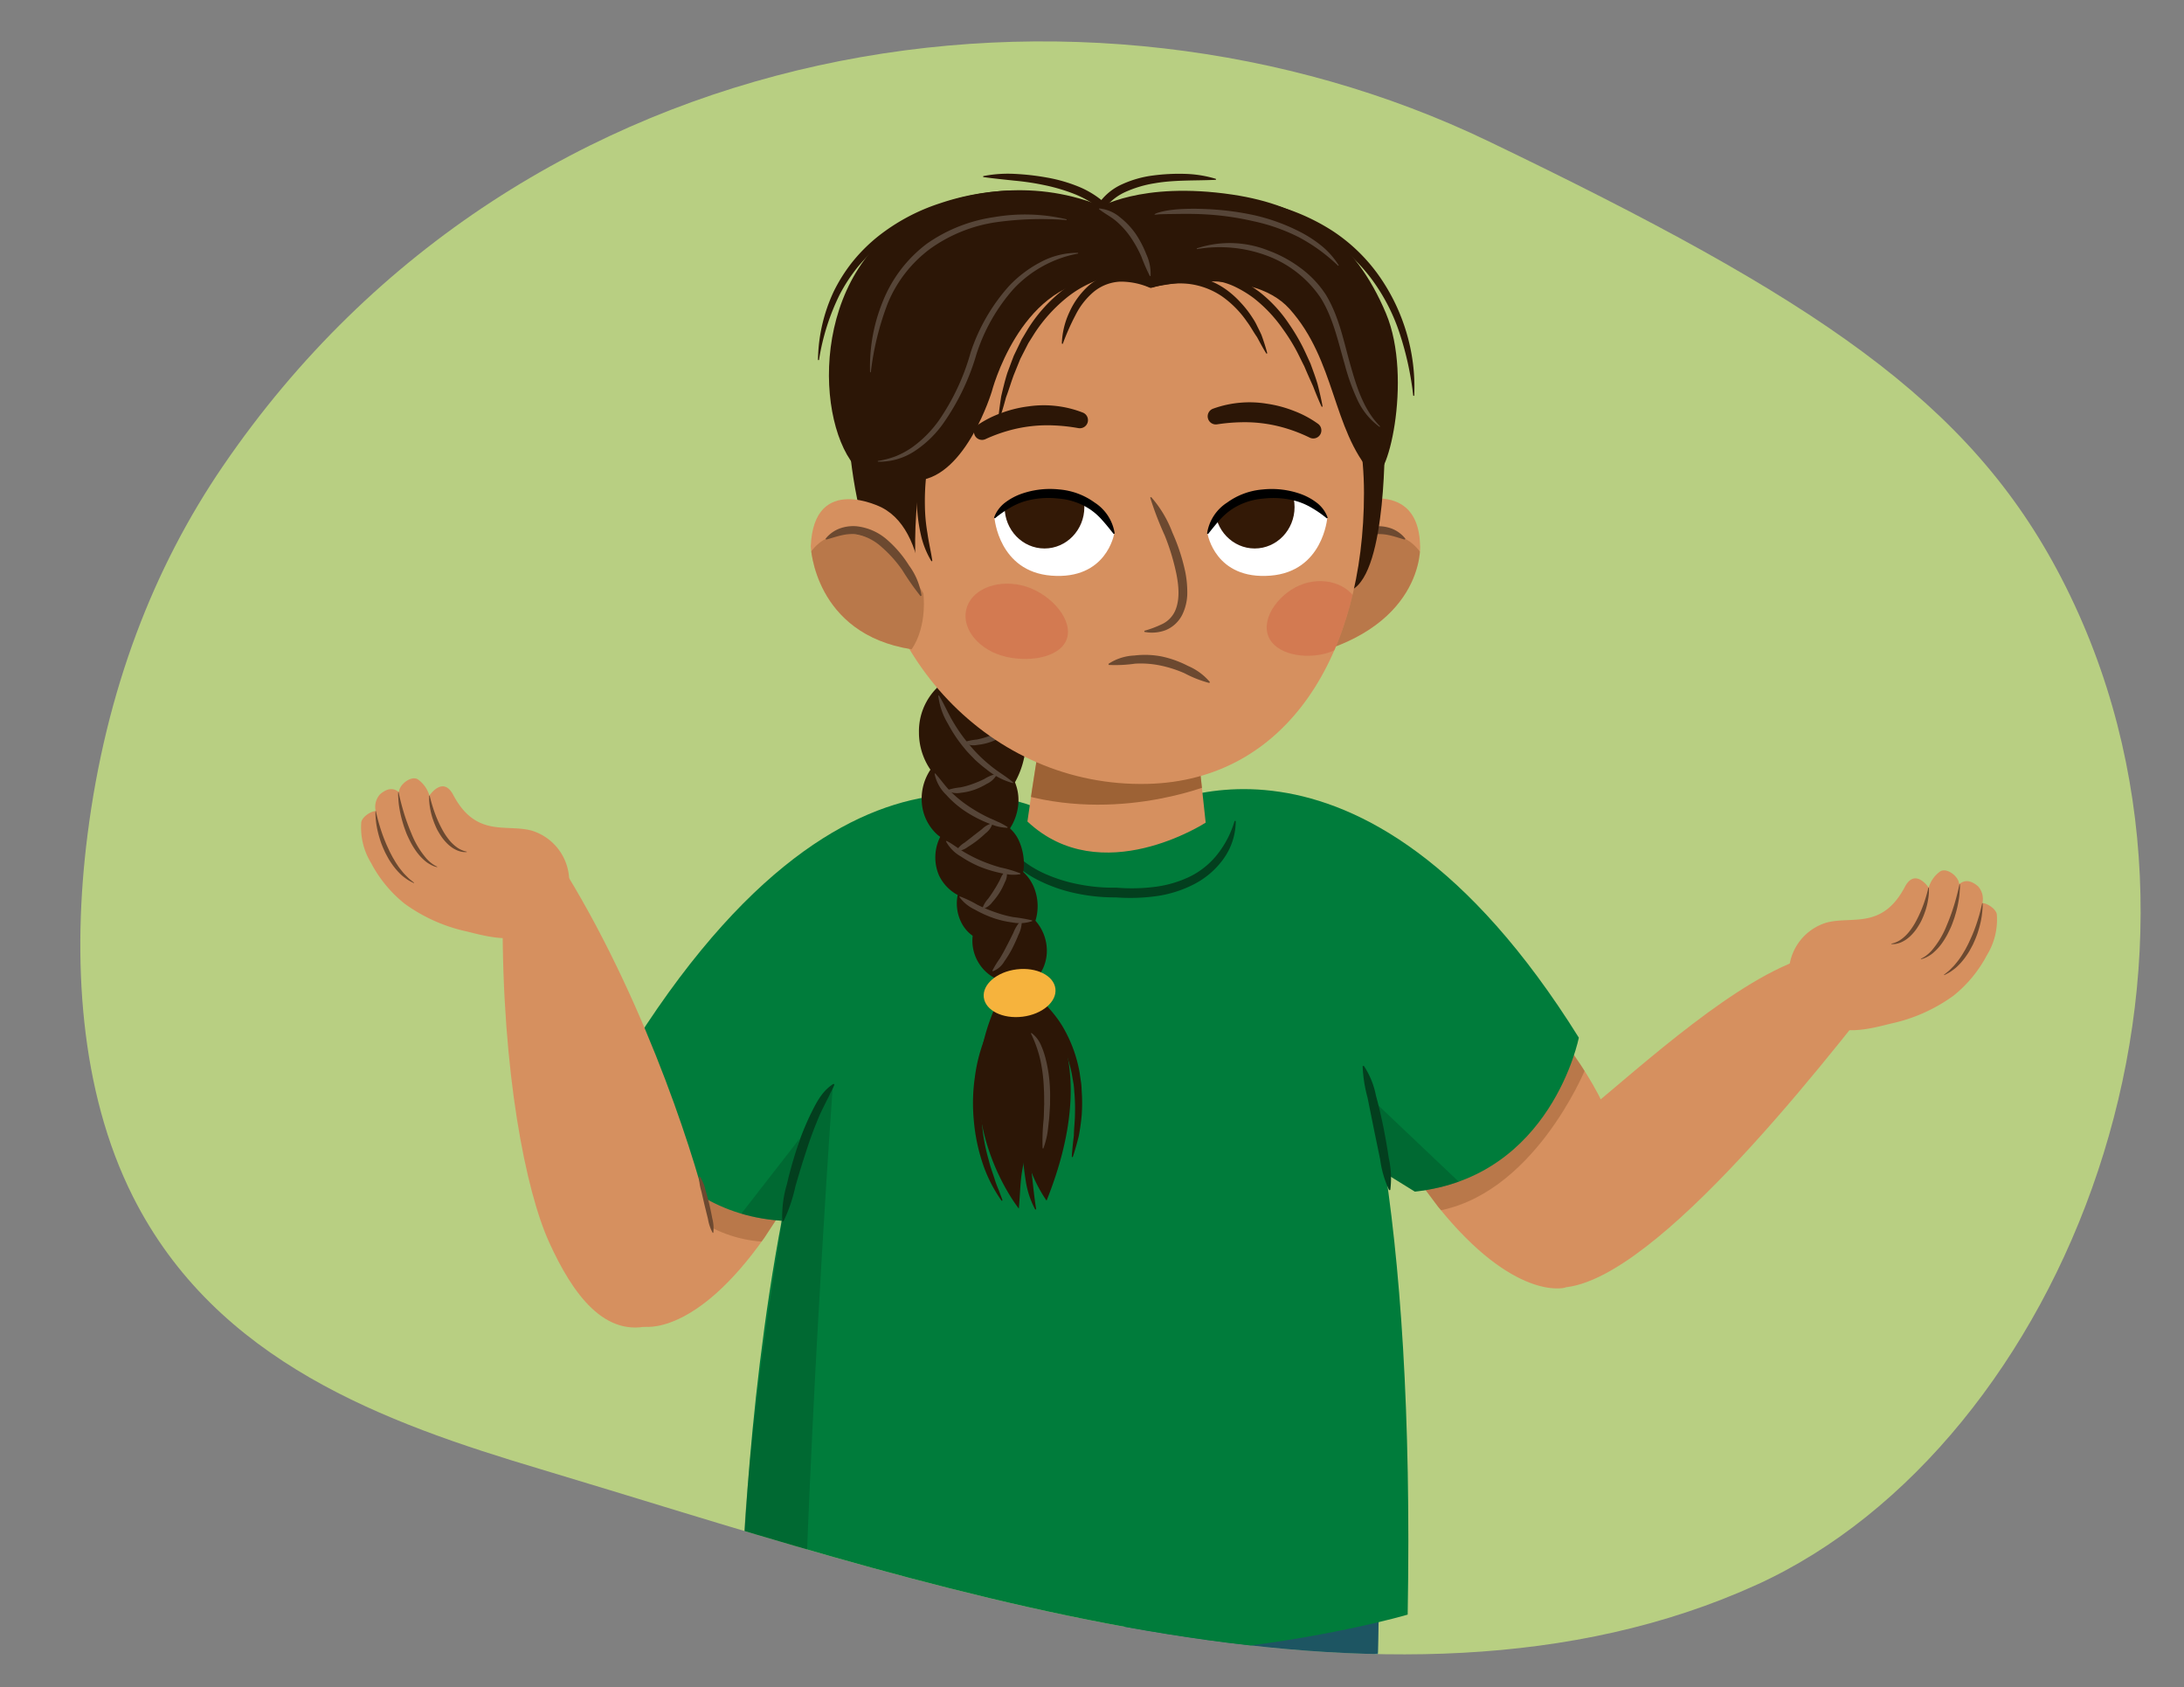 <svg id="b40cd186-ac2c-4303-b8a8-1ea686bf49ab" data-name="Layer 1" xmlns="http://www.w3.org/2000/svg" xmlns:xlink="http://www.w3.org/1999/xlink" width="380" height="293.542" viewBox="0 0 380 293.542"><rect x="0" y="0" width="380" height="293.542" fill="#808080" stroke="none"/><defs><clipPath id="a14b4450-496c-4a05-a65c-99cb54c1c464"><path d="M38.8,81.078c-12.009,17.579-20.358,38.857-23.577,64.2-2.719,21.4-1.377,44.455,7.887,62.876,14.53,28.893,44,39.406,70.834,47.425,63.8,19.065,147.63,49.325,211.749,20.122,53.468-24.352,87.1-109.177,52.99-175.095-15.965-30.854-42.848-48.687-99.712-76.038C189.119-9.023,91.314,4.205,38.8,81.078Z" style="fill:none"/></clipPath><clipPath id="b6646343-a6f3-432e-89f9-44bf34a65048"><path d="M125.672,169.213s-24.4,21.368-25.155,41.821c0,0-.772,15.3,11.492,19.774,0,0,8.861,1.77,21.007-15.483l21.178-32.371Z" style="fill:#d6905f"/></clipPath><clipPath id="b0c521a7-02a6-424f-abdd-bbf2e6e4da4b"><path d="M184.965,142.617c-.6.2-36.684-25.673-78.274,44.922,0,0,6.269,23.883,30.181,24.9,9.859-3.425,23-14.556,36.137-25.7Z" style="fill:#007c3b"/></clipPath><clipPath id="a50c11b7-8acd-4752-8627-5132584ff1f3"><path d="M254.6,163.46s25.711,19.767,27.772,40.13c0,0,1.747,15.223-10.207,20.467,0,0-8.73,2.332-21.952-14.11l-23.2-30.954Z" style="fill:#d6905f"/></clipPath><clipPath id="f54ff087-5b95-464c-9275-8be97359c8b9"><path d="M199.03,141.206c.608.16,37.117-22.46,75.676,39.331,0,0-4.732,24.235-28.53,26.78l-37.7-23.341Z" style="fill:#007c3b"/></clipPath><clipPath id="b8125fce-816a-465f-b0b1-18ffc7c4e1b1"><path d="M188.211,283.592l-53.782-5.357c-10.325,75.848-10.722,198.953-10.722,198.953,19.856,9.928,37.726.4,37.726.4,3.807-44.734,17.5-104.163,23.458-127.067,3.726,37.172,4.084,127.833,4.084,127.833,21.047,7.545,36.506-1.844,36.506-1.844,12.453-69.75,14.438-197.081,14.438-197.081Z" style="fill:none"/></clipPath><clipPath id="a5dcfe4b-33e5-4b27-9bc4-0e283d4515a0"><path d="M208.028,126.227c0,.853,1.75,16.9,1.75,16.9s-18.2,11.845-31.013-.2c2.386-16.882,3.03-17.75,3.03-17.75Z" style="fill:#d6905f"/></clipPath><clipPath id="a3219542-776c-4bdd-ad4b-86f9c849778f"><path d="M231.683,88.6s15.136-7.191,15.41,6.46c0,0,.743,14.87-21.707,19.421C225.386,114.485,227.85,103.393,231.683,88.6Z" style="fill:#d6905f"/></clipPath><clipPath id="a3408a17-7430-4fc2-9464-dd1c7faff9f1"><path d="M230.93,90.129s-.739,9.3-9.878,10.024c-9.628.76-10.942-7.281-10.942-7.281s2.064-6.439,10.066-6.97S230.93,90.129,230.93,90.129Z" style="fill:#fff"/></clipPath><clipPath id="eae27dd3-98a5-4ff6-add1-35b29f21bbdb"><path d="M173.036,90.129s.738,9.3,9.878,10.024c9.628.76,10.942-7.281,10.942-7.281s-2.064-6.439-10.066-6.97S173.036,90.129,173.036,90.129Z" style="fill:#fff"/></clipPath><clipPath id="ab3deb15-5580-4a3d-a218-667a67eb11be"><path d="M153.46,88.32s-11.864-6.163-12.393,6.744c0,0,.568,15.25,17.543,17.9,0,0,2.789-3.5,2.007-10.239C159.847,96.079,157.84,90.6,153.46,88.32Z" style="fill:#d6905f"/></clipPath><clipPath id="becd9e7f-2aae-4759-a10b-6e06cf0966b1"><path d="M237.323,85.76c0,27.959-13.326,50.055-37.686,50.624-27.285.637-48.871-22.665-48.871-50.624s21.38-43.474,44.569-43.474S237.323,57.8,237.323,85.76Z" style="fill:none"/></clipPath></defs><path d="M38.8,81.078c-12.009,17.579-20.358,38.857-23.577,64.2-2.719,21.4-1.377,44.455,7.887,62.876,14.53,28.893,44,39.406,70.834,47.425,63.8,19.065,147.63,49.325,211.749,20.122,53.468-24.352,87.1-109.177,52.99-175.095-15.965-30.854-42.848-48.687-99.712-76.038C189.119-9.023,91.314,4.205,38.8,81.078Z" style="fill:#b8cf82"/><g style="clip-path:url(#a14b4450-496c-4a05-a65c-99cb54c1c464)"><path d="M125.672,169.213s-24.4,21.368-25.155,41.821c0,0-.772,15.3,11.492,19.774,0,0,8.861,1.77,21.007-15.483l21.178-32.371Z" style="fill:#d6905f"/><g style="clip-path:url(#b6646343-a6f3-432e-89f9-44bf34a65048)"><path d="M113.487,186.188l-5.907,7.981s7.385,20.564,24.93,21.849l9.783-13.1Z" style="fill:#8e562b;opacity:0.4"/></g><path d="M184.965,142.617c-.6.2-36.684-25.673-78.274,44.922,0,0,6.269,23.883,30.181,24.9,9.859-3.425,23-14.556,36.137-25.7Z" style="fill:#007c3b"/><g style="clip-path:url(#b0c521a7-02a6-424f-abdd-bbf2e6e4da4b)"><polygon points="127.893 212.563 148.056 186.617 146.704 207.907 134.445 216.733 127.893 212.563" style="fill:#033f1e;opacity:0.3"/></g><path d="M254.6,163.46s25.711,19.767,27.772,40.13c0,0,1.747,15.223-10.207,20.467,0,0-8.73,2.332-21.952-14.11l-23.2-30.954Z" style="fill:#d6905f"/><g style="clip-path:url(#a50c11b7-8acd-4752-8627-5132584ff1f3)"><path d="M270.561,178.675l5.238,7.435s-9.13,22.307-26.558,24.709l-9.083-12.666Z" style="fill:#8e562b;opacity:0.4"/></g><path d="M199.03,141.206c.608.16,37.117-22.46,75.676,39.331,0,0-4.732,24.235-28.53,26.78l-37.7-23.341Z" style="fill:#007c3b"/><g style="clip-path:url(#f54ff087-5b95-464c-9275-8be97359c8b9)"><polygon points="255.145 206.863 229.462 182.491 235.879 205.168 248.872 211.443 255.145 206.863" style="fill:#033f1e;opacity:0.3"/></g><path d="M239.919,279.426s-1.985,127.331-14.438,197.081c0,0-15.459,9.389-36.506,1.844,0,0-.425-107.986-5.19-136.578l-7.943-57.185Z" style="fill:#236675"/><path d="M187.642,340.978c-1.191,1.589-21.444,80.614-26.209,136.607,0,0-17.87,9.531-37.726-.4,0,0,.4-123.1,10.722-198.953l58.376,5.815Z" style="fill:#236675"/><g style="clip-path:url(#b8125fce-816a-465f-b0b1-18ffc7c4e1b1)"><path d="M242.543,271.98c0,.894-.3,14.3-.3,14.3s-31.868,19.657-111.986.894l.894-13.7Z" style="fill:#153d47;opacity:0.4"/></g><path d="M209.682,142.819s37.726-2.581,35.244,138.1c0,0-58.206,17.275-115.985-.6,0,0,2.427-136.3,49.824-137.4Z" style="fill:#007c3b"/><path d="M215.013,142.845a11.345,11.345,0,0,1-2.091,6.526,14.459,14.459,0,0,1-5.3,4.536,20.384,20.384,0,0,1-6.633,2.037,33.572,33.572,0,0,1-6.865.186l.1,0a31.786,31.786,0,0,1-6.781-.656A26.729,26.729,0,0,1,181,153.314a18.544,18.544,0,0,1-5.525-4.028,13.325,13.325,0,0,1-3.152-5.972l.193-.073a21.648,21.648,0,0,0,3.9,5.134,18.771,18.771,0,0,0,5.237,3.577,26.894,26.894,0,0,0,6.118,1.919,30.514,30.514,0,0,0,6.386.568l.061,0,.038,0a31.873,31.873,0,0,0,6.525-.12,19.794,19.794,0,0,0,6.166-1.764,13.917,13.917,0,0,0,4.915-3.971,17.145,17.145,0,0,0,2.951-5.756Z" style="fill:#033f1e"/><path d="M144.892,189.075s-3.451,47.779-4.954,94.156c0,0-9.675-2.393-11.064-2.972.66-32.147,7.365-66.932,7.1-67.707C135.479,211.1,144.072,188.3,144.892,189.075Z" style="fill:#033f1e;opacity:0.3"/><path d="M182.132,164.991a7.887,7.887,0,0,0-1.972-4.8,8.634,8.634,0,0,0-.311-5.92,7.483,7.483,0,0,0-1.818-2.56,8.648,8.648,0,0,0,.123-1.16,10.091,10.091,0,0,0-.761-4.034,6.522,6.522,0,0,0-1.645-2.37c.035-.07.057-.147.09-.218.036-.055.081-.1.114-.16a9.291,9.291,0,0,0,1.209-3.7,8.1,8.1,0,0,0-.565-3.961,15.3,15.3,0,0,0,1.917-6.9,7.351,7.351,0,0,0-1.219-4.875,5.674,5.674,0,0,0-.841-.849,8.622,8.622,0,0,0-2.357-3.522,8.723,8.723,0,0,0-4.681-2.171,6.661,6.661,0,0,0-3.164.383,1.073,1.073,0,0,0-1.291-.022,10.632,10.632,0,0,0-5.069,9.265,11.464,11.464,0,0,0,2,6.5,9.075,9.075,0,0,0-1.268,7.2,8.292,8.292,0,0,0,2.4,4.038c.184.168.376.3.566.448a7.954,7.954,0,0,0-.225,6.67,7.555,7.555,0,0,0,2.743,3.135c.166.108.347.2.523.294a7.423,7.423,0,0,0,.809,5.132,6.644,6.644,0,0,0,1.1,1.408,6.9,6.9,0,0,0,.7.569,7.359,7.359,0,0,0,1.46,5.327,7.1,7.1,0,0,0,2.349,2.015,6.82,6.82,0,0,0,1.709.679,13.573,13.573,0,0,0,1.8.282,1.623,1.623,0,0,0,.288-.009,1.832,1.832,0,0,0,2.106.2,6.515,6.515,0,0,0,2.623-3.042A7.346,7.346,0,0,0,182.132,164.991Z" style="fill:#2c1606"/><path d="M180.817,173.438s11.421,10.158,1.278,35.456a24.457,24.457,0,0,1-3.6-8.045c-1.042,3.793-.86,5.12-1.225,9.426,0,0-13.872-17.2-2.738-37.866Z" style="fill:#2c1606"/><path d="M180.458,173.6a15.077,15.077,0,0,1,2.782,2.672,18.48,18.48,0,0,1,2.113,3.152,23.916,23.916,0,0,1,2.48,7.108l.273,1.861c.087.62.084,1.248.13,1.871a30.649,30.649,0,0,1-.027,3.737,37.007,37.007,0,0,1-.517,3.686c-.3,1.2-.633,2.4-1.021,3.564a.094.094,0,0,1-.183-.035v-.008c.069-1.236.216-2.444.355-3.647.021-1.217.177-2.415.191-3.619a32.44,32.44,0,0,0-.08-3.6c-.06-.595-.071-1.2-.17-1.786l-.307-1.763a25.022,25.022,0,0,0-2.4-6.673,14.8,14.8,0,0,0-.915-1.516,16.183,16.183,0,0,0-1.025-1.44,15.914,15.914,0,0,0-2.421-2.48l-.048-.037a.657.657,0,0,1,.79-1.049Z" style="fill:#2c1606"/><path d="M172.749,180.694a32.509,32.509,0,0,0-1.691,6.935,34.966,34.966,0,0,0-.245,7.18,32.043,32.043,0,0,0,1.233,7.086c.276,1.176.72,2.295,1.079,3.457a17.749,17.749,0,0,0,.645,1.7c.211.573.442,1.139.637,1.728l0,.008a.094.094,0,0,1-.166.083,24.787,24.787,0,0,1-3.323-6.637,32.352,32.352,0,0,1-1.484-7.322,31.651,31.651,0,0,1,.181-7.483,28.242,28.242,0,0,1,1.93-7.272.657.657,0,0,1,1.22.487Z" style="fill:#2c1606"/><path d="M179.205,190.077c-.033,1.684-.025,3.388-.033,5.081s.053,3.39.1,5.081.169,3.38.368,5.051c.183,1.677.362,3.337.637,5.034a.1.1,0,0,1-.076.111.1.1,0,0,1-.1-.046,15.147,15.147,0,0,1-1.626-4.934c-.29-1.707-.455-3.424-.582-5.14-.142-1.716-.168-3.436-.177-5.153s.049-3.429.174-5.155a.658.658,0,0,1,1.314.059Z" style="fill:#2c1606"/><ellipse cx="177.403" cy="172.773" rx="6.276" ry="4.15" transform="translate(-19.72 22.89) rotate(-6.995)" style="fill:#f6b33d"/><path d="M179.46,179.709a5.255,5.255,0,0,1,1.648,2.095,14.726,14.726,0,0,1,.852,2.507,25.158,25.158,0,0,1,.729,5.195c.048.872.009,1.742.015,2.612-.048.868-.094,1.736-.172,2.6-.1.861-.168,1.726-.314,2.58a15.425,15.425,0,0,1-.685,2.519l-.128-.02a35.734,35.734,0,0,1,.19-5.148c.05-.851.047-1.7.089-2.553-.02-.848.007-1.7-.052-2.544a28.739,28.739,0,0,0-.595-5.02,21.525,21.525,0,0,0-1.666-4.729Z" style="fill:#564538"/><path d="M177.787,160.2a5.455,5.455,0,0,1-.617,2.516c-.315.8-.678,1.576-1.067,2.346a18.6,18.6,0,0,1-1.363,2.216,3.892,3.892,0,0,1-2,1.711l-.08-.1a17.569,17.569,0,0,1,1.305-2.135c.426-.705.829-1.434,1.2-2.179.4-.737.759-1.493,1.138-2.245a6.4,6.4,0,0,1,1.365-2.177Z" style="fill:#564538"/><path d="M167,155.958a18.968,18.968,0,0,1,3.043,1.452,26.623,26.623,0,0,0,3.056,1.283,20.13,20.13,0,0,0,3.182.867,30.512,30.512,0,0,1,3.307.569l.009.128a6.7,6.7,0,0,1-3.46.233,16.43,16.43,0,0,1-3.387-.8,19.663,19.663,0,0,1-3.153-1.444,7.076,7.076,0,0,1-2.678-2.189Z" style="fill:#564538"/><path d="M175.143,151.472a2.929,2.929,0,0,1-.314,2.032,11.738,11.738,0,0,1-.921,1.817,12,12,0,0,1-1.233,1.619,3.223,3.223,0,0,1-1.657,1.2l-.088-.093a4.8,4.8,0,0,1,1.016-1.7q.569-.771,1.066-1.585c.35-.531.651-1.092.954-1.653a4.974,4.974,0,0,1,1.052-1.665Z" style="fill:#564538"/><path d="M164.687,146.3c1.111.559,1.98,1.3,2.991,1.9a24.75,24.75,0,0,0,3.124,1.585,27.894,27.894,0,0,0,3.32,1.153,20.685,20.685,0,0,1,3.43,1.023l-.014.129a6.961,6.961,0,0,1-1.842.08,16.639,16.639,0,0,1-1.8-.32,21.3,21.3,0,0,1-3.5-1.091A19.319,19.319,0,0,1,167.163,149a6.674,6.674,0,0,1-2.574-2.618Z" style="fill:#564538"/><path d="M172.662,143.351a3.268,3.268,0,0,1-1.17,1.616c-.47.455-.974.874-1.485,1.284a19.263,19.263,0,0,1-1.624,1.114,3.312,3.312,0,0,1-1.875.695l-.063-.112a4.252,4.252,0,0,1,1.408-1.36c.5-.392,1.011-.77,1.5-1.172l1.515-1.169a3.855,3.855,0,0,1,1.7-.988Z" style="fill:#564538"/><path d="M162.73,134.561c.913,1.029,1.633,2.084,2.554,3.031a20.512,20.512,0,0,0,3.016,2.52,26.77,26.77,0,0,0,3.416,2c.59.3,1.215.53,1.812.83a10.223,10.223,0,0,1,1.793.968l-.037.123a9.234,9.234,0,0,1-2.041-.331c-.646-.226-1.293-.457-1.921-.736a21.875,21.875,0,0,1-3.624-1.982,17.768,17.768,0,0,1-3.112-2.745,6.9,6.9,0,0,1-1.977-3.631Z" style="fill:#564538"/><path d="M173.453,134.741a3.777,3.777,0,0,1-1.739,1.626,12.4,12.4,0,0,1-2.149,1.028,10.26,10.26,0,0,1-2.34.53,3.572,3.572,0,0,1-2.372-.339l.013-.128a9.772,9.772,0,0,1,2.224-.464,13.33,13.33,0,0,0,2.12-.595,18.922,18.922,0,0,0,2.048-.864,7,7,0,0,1,2.113-.893Z" style="fill:#564538"/><path d="M163.37,121c.912,1.482,1.537,3.023,2.4,4.477a28.5,28.5,0,0,0,2.9,4.105,24.331,24.331,0,0,0,3.556,3.532c1.281,1.1,2.743,1.884,4.074,3.026l-.056.117a12.416,12.416,0,0,1-4.6-2.4,23.759,23.759,0,0,1-2-1.679c-.6-.629-1.236-1.232-1.782-1.913a24.876,24.876,0,0,1-2.916-4.322,12.172,12.172,0,0,1-1.692-4.905Z" style="fill:#564538"/><path d="M176.317,126.414a3.789,3.789,0,0,1-1.739,1.627,12.435,12.435,0,0,1-2.149,1.027,10.219,10.219,0,0,1-2.34.53,3.572,3.572,0,0,1-2.372-.339l.013-.128a9.771,9.771,0,0,1,2.223-.463,13.556,13.556,0,0,0,2.121-.595,19.227,19.227,0,0,0,2.047-.864,6.99,6.99,0,0,1,2.114-.894Z" style="fill:#564538"/><path d="M208.028,126.227c0,.853,1.75,16.9,1.75,16.9s-18.2,11.845-31.013-.2c2.386-16.882,3.03-17.75,3.03-17.75Z" style="fill:#d6905f"/><g style="clip-path:url(#a5dcfe4b-33e5-4b27-9bc4-0e283d4515a0)"><path d="M210.523,120.168c0,.854,1.1,15.974,1.1,15.974s-15.743,6.921-33.4,2.228l1.643-17.633Z" style="fill:#8e562b;opacity:0.8"/></g><path d="M231.683,88.6s15.136-7.191,15.41,6.46c0,0,.743,14.87-21.707,19.421C225.386,114.485,227.85,103.393,231.683,88.6Z" style="fill:#d6905f"/><g style="clip-path:url(#a3219542-776c-4bdd-ad4b-86f9c849778f)"><path d="M225.3,117.178c3.427,4.812,12.043-.276,17.122-5.851s8.139-10.422,4.712-15.234-10.323-4.194-15.4,1.382S221.868,112.366,225.3,117.178Z" style="fill:#8e562b;opacity:0.4"/><path d="M227.5,103.34a15.114,15.114,0,0,1,2.559-5,22.306,22.306,0,0,1,3.759-4.3,9.828,9.828,0,0,1,5.364-2.459,6.709,6.709,0,0,1,3,.4,5.577,5.577,0,0,1,2.341,1.743l-.111.159c-1.831-.537-3.4-1.142-5.074-.9a9.032,9.032,0,0,0-4.491,2.267,25.472,25.472,0,0,0-3.634,3.932c-1.132,1.423-2,3.045-3.548,4.263Z" style="fill:#6c4930"/></g><path d="M240.926,75.494s.5,24.012-5.749,27.141c0,0,3.637-20.423-2.477-29.335Z" style="fill:#2c1606"/><path d="M237.323,85.76c0,27.959-13.326,50.055-37.686,50.624-27.285.637-48.871-22.665-48.871-50.624s21.38-43.474,44.569-43.474S237.323,57.8,237.323,85.76Z" style="fill:#d6905f"/><path d="M200.289,86.47a19.9,19.9,0,0,1,3.689,6.164,33.9,33.9,0,0,1,2.256,6.891,18.264,18.264,0,0,1,.345,3.7,8.683,8.683,0,0,1-.885,3.748,5.607,5.607,0,0,1-2.873,2.662,6.761,6.761,0,0,1-3.707.305l-.007-.193a18.649,18.649,0,0,0,3.193-1.212,4.717,4.717,0,0,0,2.132-2.193c.873-1.917.689-4.292.246-6.51a39.293,39.293,0,0,0-2.015-6.65,58.045,58.045,0,0,1-2.541-6.611Z" style="fill:#6c4930"/><path d="M227.766,76.086a27.13,27.13,0,0,0-3.774-1.492,24.84,24.84,0,0,0-4.007-.9,24.558,24.558,0,0,0-4.071-.227,31.006,31.006,0,0,0-4.1.356l-.107.012a1.411,1.411,0,0,1-.633-2.733,18.678,18.678,0,0,1,9.42-.851,21.052,21.052,0,0,1,4.592,1.222,18.287,18.287,0,0,1,4.243,2.266,1.408,1.408,0,0,1-1.444,2.405Z" style="fill:#2c1606"/><path d="M170.069,73.969a18.336,18.336,0,0,1,4.3-2.162,21.065,21.065,0,0,1,4.62-1.11,18.575,18.575,0,0,1,4.776-.063,18.345,18.345,0,0,1,4.621,1.143,1.411,1.411,0,0,1-.7,2.717l-.108-.015a30.894,30.894,0,0,0-4.088-.456,24.673,24.673,0,0,0-4.075.128,24.926,24.926,0,0,0-4.028.8,27.038,27.038,0,0,0-3.81,1.4l-.121.056a1.408,1.408,0,0,1-1.386-2.439Z" style="fill:#2c1606"/><path d="M230.93,90.129s-.739,9.3-9.878,10.024c-9.628.76-10.942-7.281-10.942-7.281s2.064-6.439,10.066-6.97S230.93,90.129,230.93,90.129Z" style="fill:#fff"/><g style="clip-path:url(#a3408a17-7430-4fc2-9464-dd1c7faff9f1)"><ellipse cx="218.308" cy="88.222" rx="6.936" ry="7.205" style="fill:#331906"/></g><path d="M210.018,92.843a7.758,7.758,0,0,1,3.49-5.4,12.165,12.165,0,0,1,6.161-2.279,15.076,15.076,0,0,1,6.482.725,10.472,10.472,0,0,1,2.92,1.551,5.7,5.7,0,0,1,1.942,2.642l-.167.1a18.5,18.5,0,0,0-2.471-1.739,11.949,11.949,0,0,0-2.67-1.212,14.971,14.971,0,0,0-5.883-.484,11.561,11.561,0,0,0-5.491,1.861,10.953,10.953,0,0,0-2.186,1.948c-.664.732-1.282,1.514-1.943,2.351Z"/><path d="M173.036,90.129s.738,9.3,9.878,10.024c9.628.76,10.942-7.281,10.942-7.281s-2.064-6.439-10.066-6.97S173.036,90.129,173.036,90.129Z" style="fill:#fff"/><g style="clip-path:url(#eae27dd3-98a5-4ff6-add1-35b29f21bbdb)"><ellipse cx="181.734" cy="88.222" rx="6.936" ry="7.205" style="fill:#331906"/></g><path d="M193.764,92.9c-.661-.837-1.279-1.619-1.943-2.351a10.959,10.959,0,0,0-2.187-1.948,11.557,11.557,0,0,0-5.49-1.861,14.971,14.971,0,0,0-5.883.484,11.929,11.929,0,0,0-2.67,1.212,18.572,18.572,0,0,0-2.472,1.739l-.167-.1a5.706,5.706,0,0,1,1.943-2.642,10.458,10.458,0,0,1,2.92-1.551,15.071,15.071,0,0,1,6.481-.725,12.168,12.168,0,0,1,6.162,2.279,7.761,7.761,0,0,1,3.49,5.4Z"/><path d="M168.093,106.161c-.725,3.437,2.4,7.071,6.986,8.116s9.931-.111,10.656-3.548-3.446-7.856-8.03-8.9S168.818,102.723,168.093,106.161Z" style="fill:#d06544;opacity:0.5"/><path d="M192.865,115.5a8.857,8.857,0,0,1,4.515-1.452,15.274,15.274,0,0,1,4.823.183,18.272,18.272,0,0,1,4.512,1.634,10.243,10.243,0,0,1,3.8,2.8l-.1.164a19.965,19.965,0,0,1-4.3-1.687,21.133,21.133,0,0,0-4.229-1.356,16.788,16.788,0,0,0-4.392-.319,23.816,23.816,0,0,1-4.581.219Z" style="fill:#6c4930"/><path d="M147.2,64.856s-.684,36.4,12.431,38.158c0,0-2.351-20.625,4.308-29.1Z" style="fill:#2c1606"/><path d="M153.46,88.32s-11.864-6.163-12.393,6.744c0,0,.568,15.25,17.543,17.9,0,0,2.789-3.5,2.007-10.239C159.847,96.079,157.84,90.6,153.46,88.32Z" style="fill:#d6905f"/><g style="clip-path:url(#ab3deb15-5580-4a3d-a218-667a67eb11be)"><path d="M162.864,117.178c-3.427,4.812-12.044-.276-17.123-5.851s-8.139-10.422-4.712-15.234,10.323-4.194,15.4,1.382S166.291,112.366,162.864,117.178Z" style="fill:#8e562b;opacity:0.4"/><path d="M160.163,103.715a45.972,45.972,0,0,1-3.173-4.532,21.852,21.852,0,0,0-3.574-3.991,8.814,8.814,0,0,0-4.538-2.23c-1.693-.218-3.277.4-5.123.922l-.11-.159a5.741,5.741,0,0,1,2.363-1.741,6.942,6.942,0,0,1,3-.426,9.643,9.643,0,0,1,5.426,2.422,19.8,19.8,0,0,1,3.731,4.406,11.653,11.653,0,0,1,2.171,5.254Z" style="fill:#6c4930"/></g><path d="M190.909,36.273s7.51-4.794,23.506-2.417c12.662,1.881,21.319,7.805,26.733,20.66,4.791,11.376.086,30.729-2.445,27.892-6.9-7.74-6.3-19.685-14.315-28.644-7.065-7.894-24.209-3.717-24.209-3.717Z" style="fill:#2c1606"/><path d="M193.549,36.7c-12.32-5.83-24.13-3.355-30.252-1.1-21.414,7.9-21.962,34.648-15.327,44.479,1.848,2.739,9.281,3.754,11.845,3.5,8.331-.812,12.751-15.459,12.751-15.459s4.729-18.364,18.519-19.482c5.261-.427,6.356.264,9.094,1.4C201.5,43.924,194.247,34.474,193.549,36.7Z" style="fill:#2c1606"/><path d="M171.134,30.627a22.219,22.219,0,0,1,5.474-.37,43,43,0,0,1,5.47.621,26.823,26.823,0,0,1,5.349,1.5,16.121,16.121,0,0,1,4.818,2.937.657.657,0,0,1-.857,1l-.02-.016a17.89,17.89,0,0,0-4.484-2.567,32.123,32.123,0,0,0-5.073-1.5,44.969,44.969,0,0,0-5.29-.8c-1.781-.191-3.568-.369-5.378-.616a.094.094,0,0,1-.084-.1A.1.1,0,0,1,171.134,30.627Z" style="fill:#2c1606"/><path d="M211.489,31.288c-3.6.168-7.144-.007-10.607.6a20.138,20.138,0,0,0-4.953,1.457,9.473,9.473,0,0,0-3.849,3.076l-.009.013a.658.658,0,0,1-1.1-.725,9.84,9.84,0,0,1,4.34-3.682,18.609,18.609,0,0,1,5.356-1.5,34.372,34.372,0,0,1,5.47-.277,20.378,20.378,0,0,1,5.377.853.1.1,0,0,1,.062.119A.1.1,0,0,1,211.489,31.288Z" style="fill:#2c1606"/><path d="M192.347,48.3a19.02,19.02,0,0,0-6.98,3.678,26.873,26.873,0,0,0-5.358,6L178.925,59.7,178,61.51l-.464.908-.386.946-.77,1.9c-.474,1.28-.856,2.595-1.344,3.884-.359,1.325-.736,2.651-1.182,3.976l0,.006a.093.093,0,0,1-.119.059.1.1,0,0,1-.064-.1c.126-1.385.322-2.77.535-4.154.317-1.36.642-2.728,1.066-4.065l.738-1.975.376-.986.458-.953.921-1.906,1.09-1.822a25.971,25.971,0,0,1,5.605-6.384,19.753,19.753,0,0,1,3.584-2.35A15.511,15.511,0,0,1,192.131,47a.656.656,0,0,1,.286,1.28Z" style="fill:#2c1606"/><path d="M161.835,78.692a38.607,38.607,0,0,0-.735,4.652,40.5,40.5,0,0,0-.171,4.737,29.737,29.737,0,0,0,.446,4.718c.215,1.574.591,3.1.835,4.73v.005a.1.1,0,0,1-.08.108.094.094,0,0,1-.095-.045,15.313,15.313,0,0,1-1.815-4.571,29.292,29.292,0,0,1-.672-4.89,29.782,29.782,0,0,1,.1-4.934,26.032,26.032,0,0,1,.919-4.878.657.657,0,0,1,1.272.33Z" style="fill:#2c1606"/><path d="M211.708,47.561a11.667,11.667,0,0,1,3.906,1.1,18.563,18.563,0,0,1,1.765.919c.559.353,1.1.739,1.636,1.119a23.852,23.852,0,0,1,5.316,5.735,34.169,34.169,0,0,1,2.018,3.324c.612,1.139,1.123,2.327,1.666,3.5.436,1.211.9,2.414,1.254,3.648.315,1.247.613,2.5.842,3.755a.094.094,0,0,1-.178.056l0,0c-.542-1.166-1.015-2.343-1.471-3.521-.52-1.155-1.036-2.3-1.522-3.463-.577-1.114-1.09-2.263-1.713-3.347a32.905,32.905,0,0,0-2.022-3.147,24.727,24.727,0,0,0-5.068-5.373,19.576,19.576,0,0,0-3.116-1.908,11.59,11.59,0,0,0-3.371-1.078l-.083-.011a.656.656,0,0,1,.144-1.3Z" style="fill:#2c1606"/><path d="M175.682,34.473a44.285,44.285,0,0,0-11.63,2.263,35,35,0,0,0-10.443,5.486,27.665,27.665,0,0,0-4.248,4.089,28.756,28.756,0,0,0-3.253,4.925,39.3,39.3,0,0,0-3.6,11.353.094.094,0,0,1-.186-.017,28.971,28.971,0,0,1,2.742-11.86,28.486,28.486,0,0,1,3.308-5.215,28.95,28.95,0,0,1,4.384-4.358,34.528,34.528,0,0,1,10.837-5.782,42.584,42.584,0,0,1,12.079-2.2.657.657,0,0,1,.055,1.313Z" style="fill:#2c1606"/><path d="M245.885,68.783a53.5,53.5,0,0,0-2.3-10.606,33.235,33.235,0,0,0-4.872-9.536,30.4,30.4,0,0,0-7.743-7.309,37.2,37.2,0,0,0-9.752-4.425l-.007,0a.658.658,0,0,1,.362-1.265,36.069,36.069,0,0,1,10.194,4.475,30.09,30.09,0,0,1,8.062,7.713,33.819,33.819,0,0,1,4.873,10,33.167,33.167,0,0,1,1.368,10.945v.006a.093.093,0,0,1-.186.007Z" style="fill:#2c1606"/><path d="M200.32,48.73a14.205,14.205,0,0,1,3.3-.764,14.8,14.8,0,0,1,3.412-.014,13.589,13.589,0,0,1,6.336,2.448,16.177,16.177,0,0,1,2.519,2.265,18.021,18.021,0,0,1,2.054,2.653,10.067,10.067,0,0,1,.817,1.453c.248.5.5.991.723,1.494.38,1.038.72,2.089,1,3.145a.1.1,0,0,1-.067.115.093.093,0,0,1-.1-.041l0-.008c-.586-.934-1.089-1.886-1.6-2.829-.626-.874-1.108-1.83-1.748-2.671a17.569,17.569,0,0,0-4.38-4.438,13.1,13.1,0,0,0-5.725-2.142,15.449,15.449,0,0,0-6.142.586.657.657,0,0,1-.424-1.244Z" style="fill:#2c1606"/><path d="M184.754,59.726a13.935,13.935,0,0,1,1.327-5.44,13.724,13.724,0,0,1,3.381-4.62,8.768,8.768,0,0,1,5.449-2.124,12.486,12.486,0,0,1,5.616,1.283.658.658,0,0,1-.518,1.209l-.009,0A12.781,12.781,0,0,0,194.964,49a7.831,7.831,0,0,0-4.624,1.736,12.751,12.751,0,0,0-3.206,4.079,41.577,41.577,0,0,0-2.194,4.937l0,.013a.094.094,0,0,1-.121.054A.093.093,0,0,1,184.754,59.726Z" style="fill:#2c1606"/><path d="M200.069,48.04a34.829,34.829,0,0,1-1.518-3.488,21.057,21.057,0,0,0-1.815-3.256,14.555,14.555,0,0,0-2.446-2.753c-.938-.821-2.02-1.328-3.069-2.154l.041-.123a6.56,6.56,0,0,1,3.617,1.545,13.371,13.371,0,0,1,2.727,2.884,17.688,17.688,0,0,1,1.821,3.492,8.109,8.109,0,0,1,.769,3.831Z" style="fill:#564538"/><path d="M187.591,44.112a20.486,20.486,0,0,0-11.275,6.2,31.675,31.675,0,0,0-6.425,11.328,40.532,40.532,0,0,1-5.828,12.106,18.706,18.706,0,0,1-4.881,4.713,11.16,11.16,0,0,1-6.449,1.869l-.006-.129a15.143,15.143,0,0,0,3.173-.84,14.812,14.812,0,0,0,2.845-1.556,20.173,20.173,0,0,0,4.575-4.6,39.54,39.54,0,0,0,5.567-11.885,32.492,32.492,0,0,1,6.756-11.642,20.886,20.886,0,0,1,5.421-4.074,13.5,13.5,0,0,1,6.527-1.613Z" style="fill:#564538"/><path d="M185.583,38.288a56.639,56.639,0,0,0-12.39.392,26.237,26.237,0,0,0-11.281,4.558,22.435,22.435,0,0,0-7.445,9.528,49.145,49.145,0,0,0-2.951,12.006l-.128-.007a29.952,29.952,0,0,1,2.229-12.357,23.41,23.41,0,0,1,7.672-10.022,27.091,27.091,0,0,1,11.754-4.622,31.574,31.574,0,0,1,12.54.395Z" style="fill:#564538"/><path d="M200.87,37.366c.089-.212.181-.162.267-.231.086-.039.175-.068.263-.1.176-.058.353-.109.53-.156.355-.1.714-.164,1.073-.232q1.08-.181,2.169-.254a43.077,43.077,0,0,1,4.357-.031,49.063,49.063,0,0,1,8.654,1.07,33.827,33.827,0,0,1,8.213,3.008,21.516,21.516,0,0,1,3.664,2.428,14,14,0,0,1,2.874,3.3l-.1.081a30.486,30.486,0,0,0-6.867-4.992,32.862,32.862,0,0,0-8.017-2.8,48.908,48.908,0,0,0-8.463-1.172c-1.426-.083-2.855-.08-4.282-.068l-2.143.029-1.072.027c-.178.006-.357.015-.533.03a3.034,3.034,0,0,1-.46.039Z" style="fill:#564538"/><path d="M208.225,43.218a18.156,18.156,0,0,1,12.466.37,22.033,22.033,0,0,1,5.6,3.042,17.812,17.812,0,0,1,4.4,4.648c2.25,3.711,3.06,7.913,4.175,11.894,1.129,3.962,2.3,8.029,5.259,11.008l-.082.1a12.063,12.063,0,0,1-3.951-4.911,36.509,36.509,0,0,1-2.114-5.948c-1.158-4-2.031-8.138-4.182-11.582a19.366,19.366,0,0,0-9.429-7.38,23.545,23.545,0,0,0-12.106-1.116Z" style="fill:#564538"/><g style="clip-path:url(#becd9e7f-2aae-4759-a10b-6e06cf0966b1)"><path d="M236.487,105.843c.728,3.436-2.053,6.994-6.213,7.945s-9.057-.3-9.786-3.74,2.99-7.755,7.149-8.706S235.759,102.406,236.487,105.843Z" style="fill:#d06544;opacity:0.5"/></g><path d="M265.435,221.481s-1.805-17.858,10.364-27.937c10.317-8.544,26.585-23.43,38.751-27.035,0,0,15.763-2.245,8.9,10.645C306.7,198.3,276.614,233.861,265.435,221.481Z" style="fill:#d6905f"/><path d="M241.7,207.068a18.037,18.037,0,0,1-1.562-5.331l-1.112-5.394-1.087-5.387a24.248,24.248,0,0,1-.852-5.464l.2-.066A14.207,14.207,0,0,1,239.4,190.6c.5,1.788.9,3.595,1.283,5.4.353,1.816.687,3.634.949,5.463a15.927,15.927,0,0,1,.269,5.567Z" style="fill:#033f1e"/><path d="M136.121,212.451a19.014,19.014,0,0,1,.8-6.424c.473-2.1,1.072-4.173,1.73-6.231a47.763,47.763,0,0,1,2.43-6.031c.958-1.922,1.988-4,3.954-5.2l.152.14a12.347,12.347,0,0,1-.7,1.449c-.212.488-.445.954-.689,1.41-.451.941-.948,1.856-1.345,2.831-.819,1.931-1.552,3.913-2.189,5.931-.675,2.006-1.281,4.039-1.867,6.082a28.016,28.016,0,0,1-2.07,6.081Z" style="fill:#033f1e"/></g><path d="M344.161,154.2a3.282,3.282,0,0,1,.763,2.933c.848-.032,2.5,1.117,2.514,2.044a11.768,11.768,0,0,1-1.7,6.953,22.423,22.423,0,0,1-5.839,7.1,28.757,28.757,0,0,1-10.89,4.856c-2.849.711-7.57,2.029-10.688.315-5.475-3.563-7.117-8.133-7.066-9.354a9.206,9.206,0,0,1,6.5-8.514c4.44-1.23,9.7,1.3,13.681-6.234,1.757-3.324,4.037-.022,4.137.139a5.287,5.287,0,0,1,1.908-2.754c1.054-.856,3.192.635,3.378,2C340.916,154.131,341.9,152.267,344.161,154.2Z" style="fill:#d6905f"/><path d="M344.885,157.126s-.165.886-.538,2.189c-.194.647-.424,1.4-.723,2.194-.141.4-.308.8-.48,1.211s-.369.814-.553,1.225-.408.8-.61,1.2c-.23.379-.442.761-.672,1.114s-.46.691-.7.992-.471.588-.7.839l-.649.654a5.8,5.8,0,0,1-.54.459l-.482.388.045.065.15-.073c.094-.05.245-.111.42-.214a6.389,6.389,0,0,0,.634-.38c.232-.165.5-.354.77-.579s.534-.5.817-.794a12.434,12.434,0,0,0,.809-.979c.258-.355.51-.731.753-1.124.22-.4.45-.809.66-1.225.184-.427.387-.846.543-1.274.175-.423.307-.852.433-1.266s.228-.82.318-1.207.152-.755.211-1.1a16.724,16.724,0,0,0,.159-1.666c.017-.2,0-.363,0-.471l0-.166Z" style="fill:#6c4930"/><path d="M340.934,153.838s-.175.925-.545,2.287a35.69,35.69,0,0,1-1.677,4.888,15.289,15.289,0,0,1-2.645,4.4,6.92,6.92,0,0,1-.694.66l-.314.246c-.1.068-.2.129-.283.185a3.608,3.608,0,0,1-.414.231l-.149.077.032.071.168-.044a2.574,2.574,0,0,0,.474-.155c.1-.046.209-.094.327-.147l.37-.206a5.035,5.035,0,0,0,.827-.594,9.325,9.325,0,0,0,1.663-1.9,13.234,13.234,0,0,0,.731-1.209c.219-.425.433-.861.629-1.3s.354-.9.514-1.345.281-.9.406-1.327a19.734,19.734,0,0,0,.5-2.4c.111-.709.125-1.315.157-1.732.017-.208.006-.376.007-.489s0-.173,0-.173Z" style="fill:#6c4930"/><path d="M335.53,154.426s-.155.753-.5,1.854a21.875,21.875,0,0,1-1.607,3.9,11.85,11.85,0,0,1-1.216,1.885,6.978,6.978,0,0,1-1.4,1.356,4.247,4.247,0,0,1-.668.4,4.036,4.036,0,0,1-.555.23,3.7,3.7,0,0,1-.372.1l-.132.034.013.077.144,0a2.716,2.716,0,0,0,.414-.012,3.311,3.311,0,0,0,.637-.128,3.632,3.632,0,0,0,.791-.318,4.669,4.669,0,0,0,.846-.548,5.77,5.77,0,0,0,.82-.761,8.1,8.1,0,0,0,.74-.921c.224-.332.437-.676.633-1.027s.355-.72.508-1.081.275-.728.4-1.078a12.714,12.714,0,0,0,.465-1.97,8.893,8.893,0,0,0,.121-1.977Z" style="fill:#6c4930"/><path d="M113.586,230.493s13.2-2.614,9.911-18.069c-1.829-8.6-10.5-36.785-24.937-60.4,0,0-8.151-7.028-11.109,7.273-.113,27.39,4.049,47.957,8.108,56.872S105.244,233.019,113.586,230.493Z" style="fill:#d6905f"/><path d="M66.129,138.189a3.279,3.279,0,0,0-.762,2.933c-.848-.032-2.5,1.117-2.515,2.044a11.761,11.761,0,0,0,1.7,6.953,22.433,22.433,0,0,0,5.838,7.1,28.764,28.764,0,0,0,10.89,4.856c2.85.711,7.571,2.029,10.688.315,5.475-3.563,7.117-8.133,7.066-9.354a9.207,9.207,0,0,0-6.5-8.514c-4.441-1.23-9.7,1.3-13.682-6.234-1.756-3.324-4.037-.022-4.137.139a5.286,5.286,0,0,0-1.907-2.754c-1.054-.856-3.193.635-3.379,2C69.374,138.121,68.39,136.257,66.129,138.189Z" style="fill:#d6905f"/><path d="M65.405,141.116s.166.886.538,2.189c.194.647.424,1.4.723,2.194.142.4.308.8.48,1.211s.369.814.554,1.225.407.8.61,1.2c.229.379.441.761.671,1.114s.46.691.7.992.47.588.7.839l.648.654a6.07,6.07,0,0,0,.54.459c.306.248.482.388.482.388l-.045.065-.149-.072c-.095-.051-.246-.112-.421-.215a6.274,6.274,0,0,1-.633-.38c-.233-.165-.5-.354-.771-.579s-.534-.5-.816-.794a12.216,12.216,0,0,1-.809-.979c-.258-.355-.511-.731-.754-1.124-.22-.4-.45-.809-.659-1.225-.184-.427-.388-.846-.544-1.274-.174-.423-.307-.852-.432-1.266s-.229-.82-.318-1.207-.153-.755-.212-1.1a16.724,16.724,0,0,1-.159-1.666,4.465,4.465,0,0,1,0-.471l.005-.166Z" style="fill:#6c4930"/><path d="M69.356,137.828s.175.925.545,2.287A35.707,35.707,0,0,0,71.579,145a15.308,15.308,0,0,0,2.644,4.4,7.017,7.017,0,0,0,.694.659l.314.246.283.185a3.6,3.6,0,0,0,.415.231l.149.077-.033.071-.167-.044a2.527,2.527,0,0,1-.474-.155c-.1-.046-.209-.094-.328-.147l-.37-.206a5.078,5.078,0,0,1-.827-.594,9.292,9.292,0,0,1-1.662-1.9,13.234,13.234,0,0,1-.731-1.209c-.22-.425-.434-.861-.63-1.3s-.354-.9-.513-1.345-.281-.9-.407-1.327a19.734,19.734,0,0,1-.5-2.4c-.11-.709-.124-1.315-.157-1.732-.017-.208-.006-.376-.007-.489s0-.173,0-.173Z" style="fill:#6c4930"/><path d="M74.76,138.416s.155.753.5,1.854a21.875,21.875,0,0,0,1.607,3.9,11.85,11.85,0,0,0,1.216,1.885,7.031,7.031,0,0,0,1.4,1.356,4.293,4.293,0,0,0,.668.4,4.036,4.036,0,0,0,.555.23,3.778,3.778,0,0,0,.372.1l.133.034-.014.077-.144,0a2.716,2.716,0,0,1-.414-.012,3.311,3.311,0,0,1-.637-.128,3.626,3.626,0,0,1-.79-.318,4.675,4.675,0,0,1-.847-.548,5.77,5.77,0,0,1-.82-.761,8.213,8.213,0,0,1-.74-.921c-.223-.332-.436-.676-.633-1.027s-.355-.72-.508-1.081-.274-.728-.4-1.078a12.7,12.7,0,0,1-.464-1.97,8.819,8.819,0,0,1-.121-1.977Z" style="fill:#6c4930"/><path d="M124.011,214.507a7.54,7.54,0,0,1-.825-2.4l-.6-2.442-.565-2.447a8.282,8.282,0,0,1-.376-2.506l.1-.03a6.809,6.809,0,0,1,1,2.343c.245.809.459,1.626.662,2.445.187.822.369,1.646.516,2.477a6.7,6.7,0,0,1,.185,2.541Z" style="fill:#6c4930"/></svg>